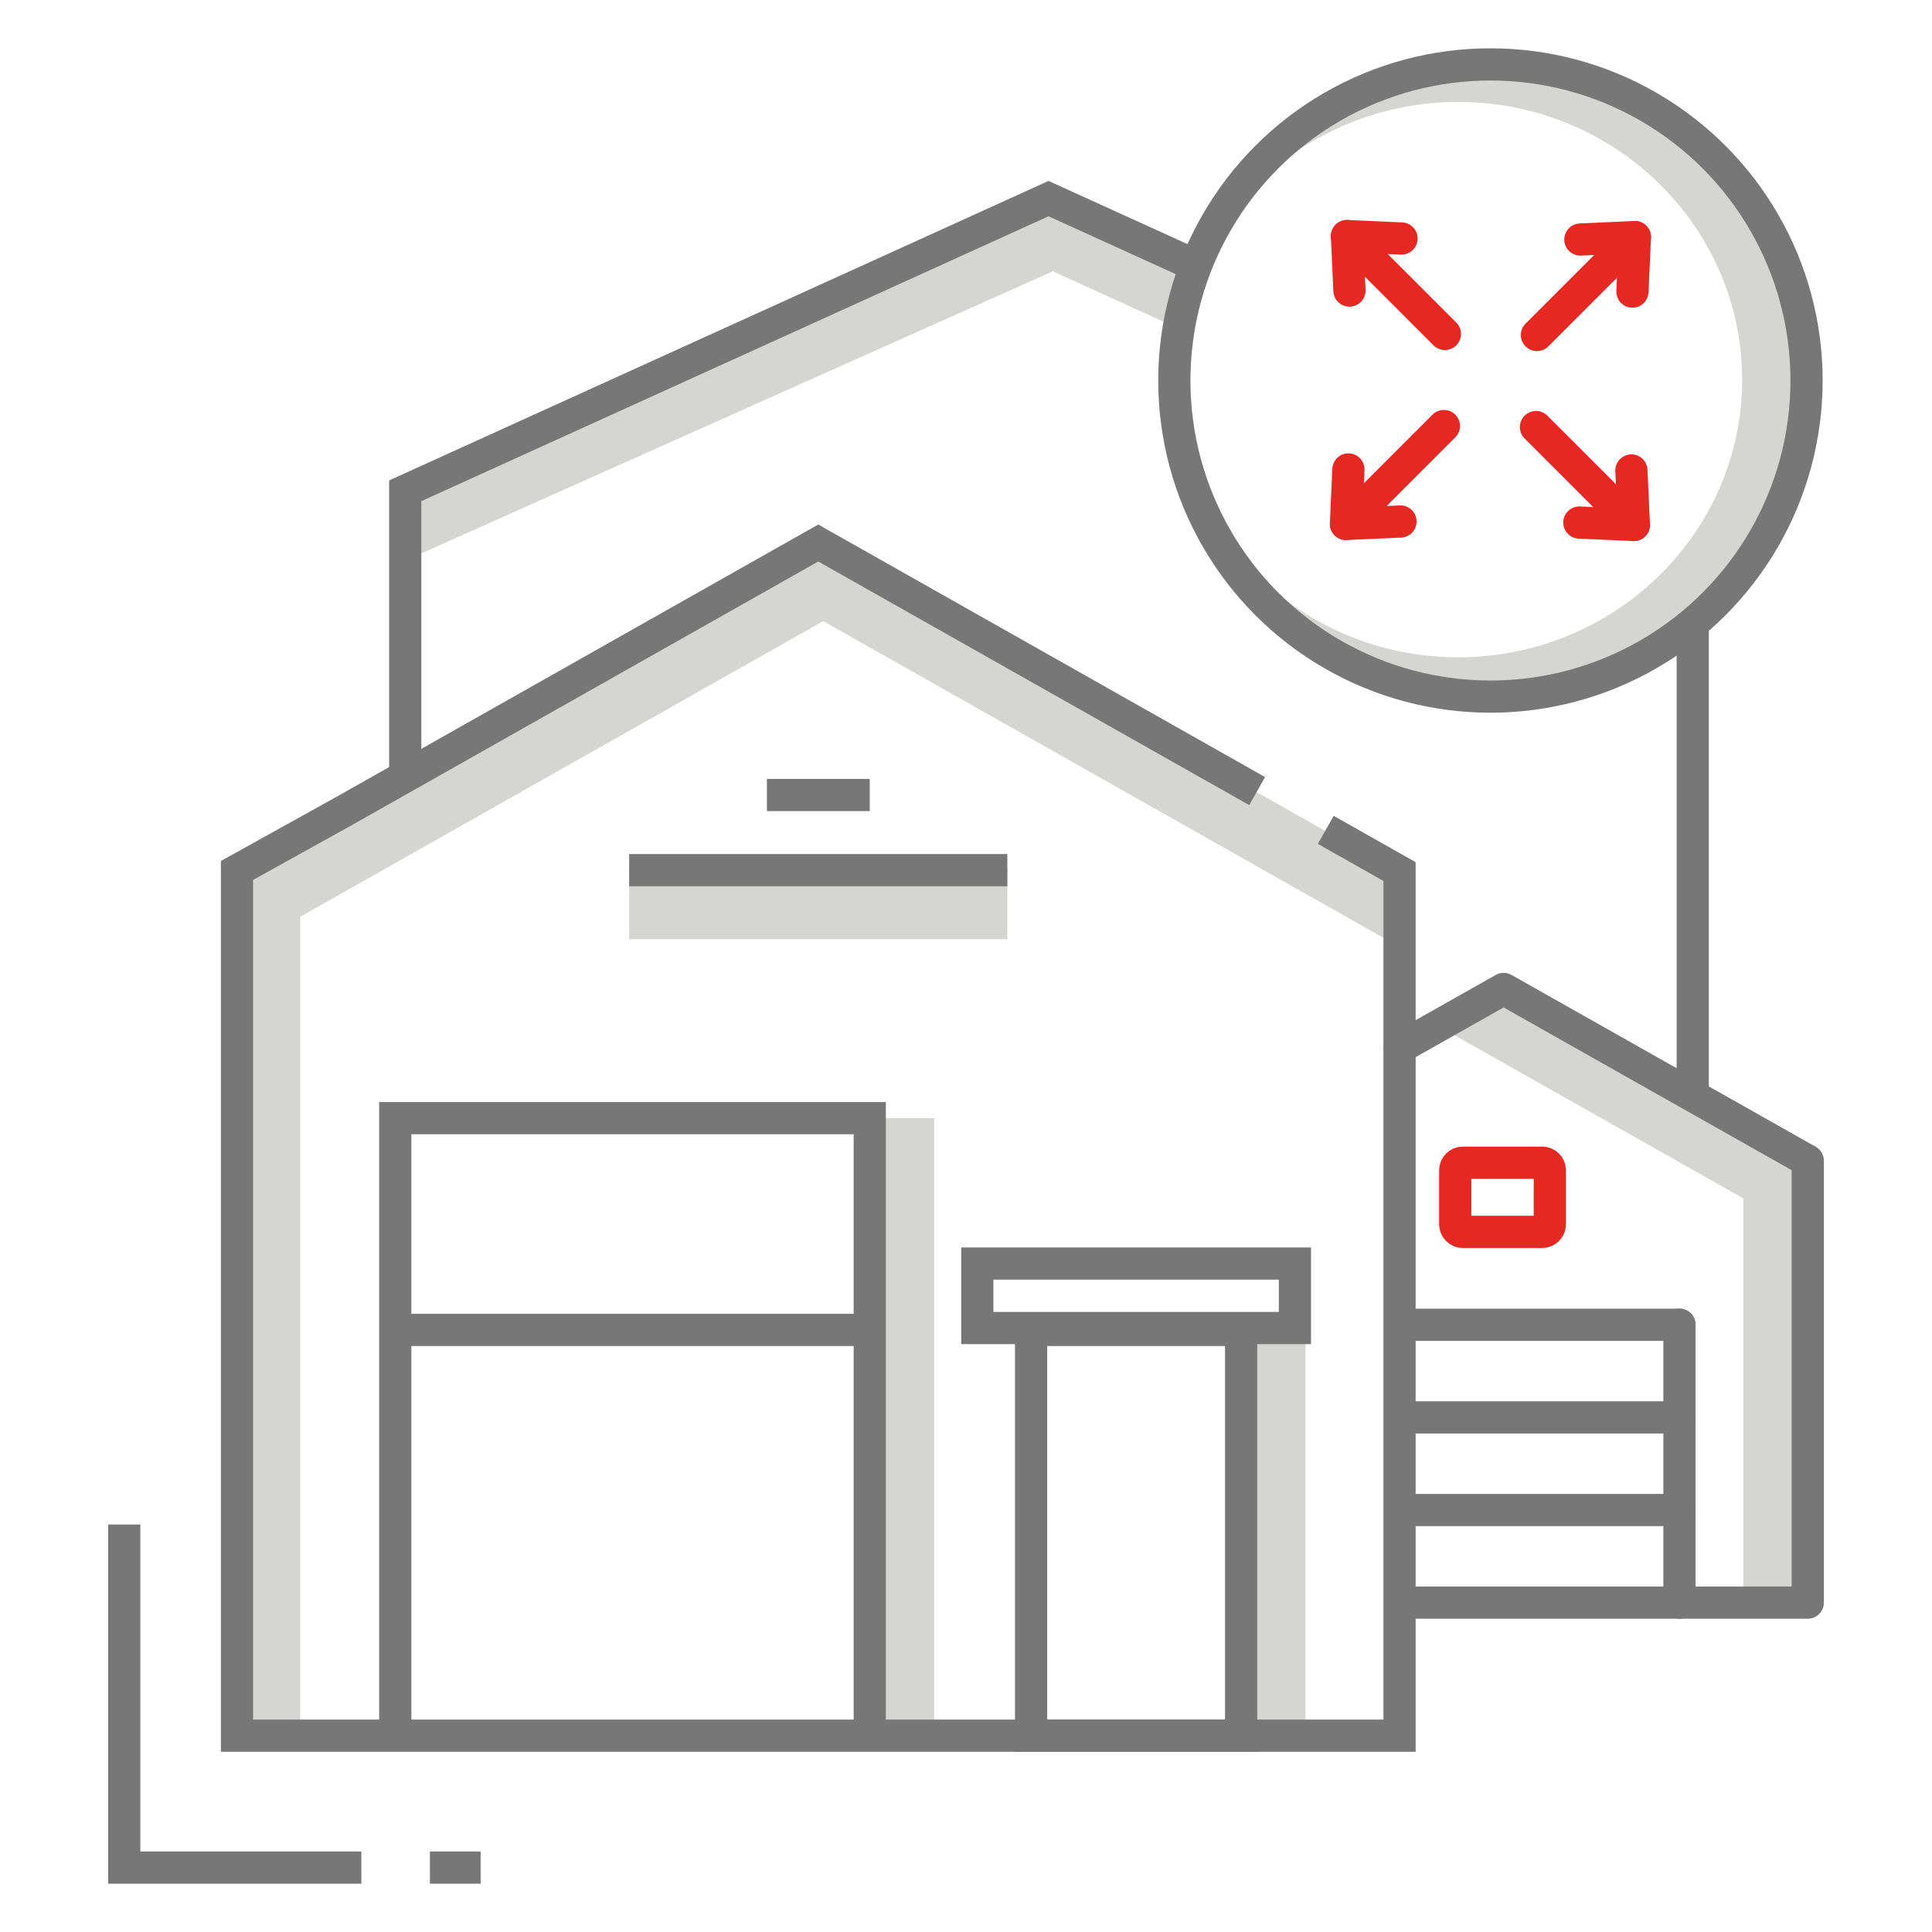 <?xml version="1.0" encoding="UTF-8"?> <!-- Generator: Adobe Illustrator 27.2.0, SVG Export Plug-In . SVG Version: 6.00 Build 0) --> <svg xmlns="http://www.w3.org/2000/svg" xmlns:xlink="http://www.w3.org/1999/xlink" id="Слой_1" x="0px" y="0px" viewBox="0 0 60 60" style="enable-background:new 0 0 60 60;" xml:space="preserve"> <style type="text/css"> .st0{fill:#D5D5D4;} .st1{fill:none;stroke:#787777;stroke-miterlimit:10;} .st2{fill:none;stroke:#787777;stroke-linecap:round;stroke-linejoin:round;stroke-miterlimit:10;} .st3{fill:none;stroke:#E52822;stroke-linecap:round;stroke-linejoin:round;stroke-miterlimit:10;} .st4{fill:none;} </style> <g> <polyline class="st0" points="25.528,19.268 43.58,29.473 43.58,27.174 25.528,16.97 25.528,19.268 "></polyline> <rect x="7.322" y="27.033" class="st0" width="2.001" height="26.87"></rect> <rect x="38.544" y="41.243" class="st0" width="2.001" height="12.66"></rect> <rect x="27.01" y="34.725" class="st0" width="2.001" height="19.178"></rect> <path class="st0" d="M46.287,2c-5.115,0-9.311,3.912-9.771,8.907 c0.453-4.342,4.214-7.741,8.771-7.741c4.862,0,8.817,3.868,8.817,8.624 c0,4.755-3.955,8.623-8.817,8.623c-4.857,0-8.809-3.861-8.816-8.609 c0,0.005-0.001,0.009-0.001,0.014c0,5.422,4.395,9.817,9.817,9.817 s9.817-4.395,9.817-9.817C56.104,6.395,51.709,2,46.287,2z"></path> <rect x="19.539" y="26.927" class="st0" width="11.745" height="2.241"></rect> <g> <polyline class="st1" points="3.858,47.345 3.858,58 11.222,58 "></polyline> </g> <g> <path class="st0" d="M37.257,8.466c0.041-0.04,0.091-0.066,0.134-0.102L32.563,6.168 L30.147,7.267l-17.563,7.975v2.169l20.112-8.985l4.082,1.857 C36.609,9.651,36.779,8.943,37.257,8.466z"></path> </g> <line class="st1" x1="19.539" y1="27.023" x2="31.284" y2="27.023"></line> <circle class="st1" cx="46.287" cy="11.817" r="9.817"></circle> <g> <line class="st2" x1="43.548" y1="41.141" x2="52.157" y2="41.141"></line> <line class="st2" x1="43.58" y1="44.018" x2="52.157" y2="44.018"></line> <line class="st2" x1="43.58" y1="46.895" x2="52.157" y2="46.895"></line> <line class="st2" x1="43.58" y1="49.771" x2="52.157" y2="49.771"></line> </g> <g> <g> <line class="st3" x1="42.287" y1="7.785" x2="44.872" y2="10.371"></line> <g> <line class="st3" x1="41.832" y1="7.331" x2="43.525" y2="7.407"></line> <line class="st3" x1="41.832" y1="7.331" x2="41.908" y2="9.024"></line> </g> </g> <g> <line class="st3" x1="42.255" y1="15.817" x2="44.841" y2="13.231"></line> <g> <line class="st3" x1="41.8" y1="16.271" x2="41.876" y2="14.579"></line> <line class="st3" x1="41.8" y1="16.271" x2="43.493" y2="16.196"></line> </g> </g> <g> <line class="st3" x1="50.287" y1="15.849" x2="47.701" y2="13.263"></line> <g> <line class="st3" x1="50.741" y1="16.303" x2="49.048" y2="16.228"></line> <line class="st3" x1="50.741" y1="16.303" x2="50.665" y2="14.611"></line> </g> </g> <g> <line class="st3" x1="50.319" y1="7.817" x2="47.731" y2="10.404"></line> <g> <line class="st3" x1="50.773" y1="7.363" x2="50.697" y2="9.056"></line> <line class="st3" x1="50.773" y1="7.363" x2="49.08" y2="7.439"></line> </g> </g> </g> <line class="st1" x1="23.817" y1="24.69" x2="27.01" y2="24.69"></line> <line class="st1" x1="52.569" y1="19.36" x2="52.569" y2="33.853"></line> <polyline class="st1" points="12.585,24.114 12.585,15.242 32.563,6.168 37.139,8.249 "></polyline> <g> <path class="st4" d="M21.794,19.427c-0.009-0.16-0.036-0.319-0.087-0.47L10.777,25.136 C11.076,25.491,17.943,21.484,21.794,19.427z"></path> <path class="st0" d="M25.412,16.864l-3.652,2.064l-0.052,0.03 c0.052,0.151,0.078,0.309,0.087,0.47c-3.851,2.057-10.718,6.064-11.018,5.708 l10.93-6.178L7.36,27.067v0.784v1.728l4.283-2.419l1.033-0.584l9.985-5.645 l4.974-2.811L25.412,16.864z"></path> </g> <polyline class="st1" points="41.173,25.772 43.464,27.067 43.464,53.903 7.36,53.903 7.36,27.033 10.741,25.156 21.759,18.928 25.412,16.864 39.042,24.568 "></polyline> <polyline class="st1" points="12.275,53.903 12.275,34.725 27.011,34.725 27.011,53.865 "></polyline> <line class="st1" x1="13.351" y1="58" x2="14.926" y2="58"></line> <polygon class="st0" points="54.141,49.771 54.141,37.217 44.662,31.862 46.696,30.713 56.142,36.049 56.142,49.561 "></polygon> <polyline class="st2" points="52.157,41.141 52.157,49.771 56.142,49.771 56.142,36.049 46.696,30.713 43.464,32.539 "></polyline> <path class="st3" d="M47.897,38.257h-2.469c-0.129,0-0.234-0.105-0.234-0.234v-1.68 c0-0.129,0.105-0.234,0.234-0.234h2.469c0.129,0,0.234,0.105,0.234,0.234v1.68 C48.131,38.152,48.026,38.257,47.897,38.257z"></path> <rect x="32.022" y="41.302" class="st1" width="6.522" height="12.601"></rect> <rect x="30.351" y="39.241" class="st1" width="9.864" height="2.002"></rect> <line class="st1" x1="12.275" y1="41.302" x2="27.01" y2="41.302"></line> </g> </svg> 
